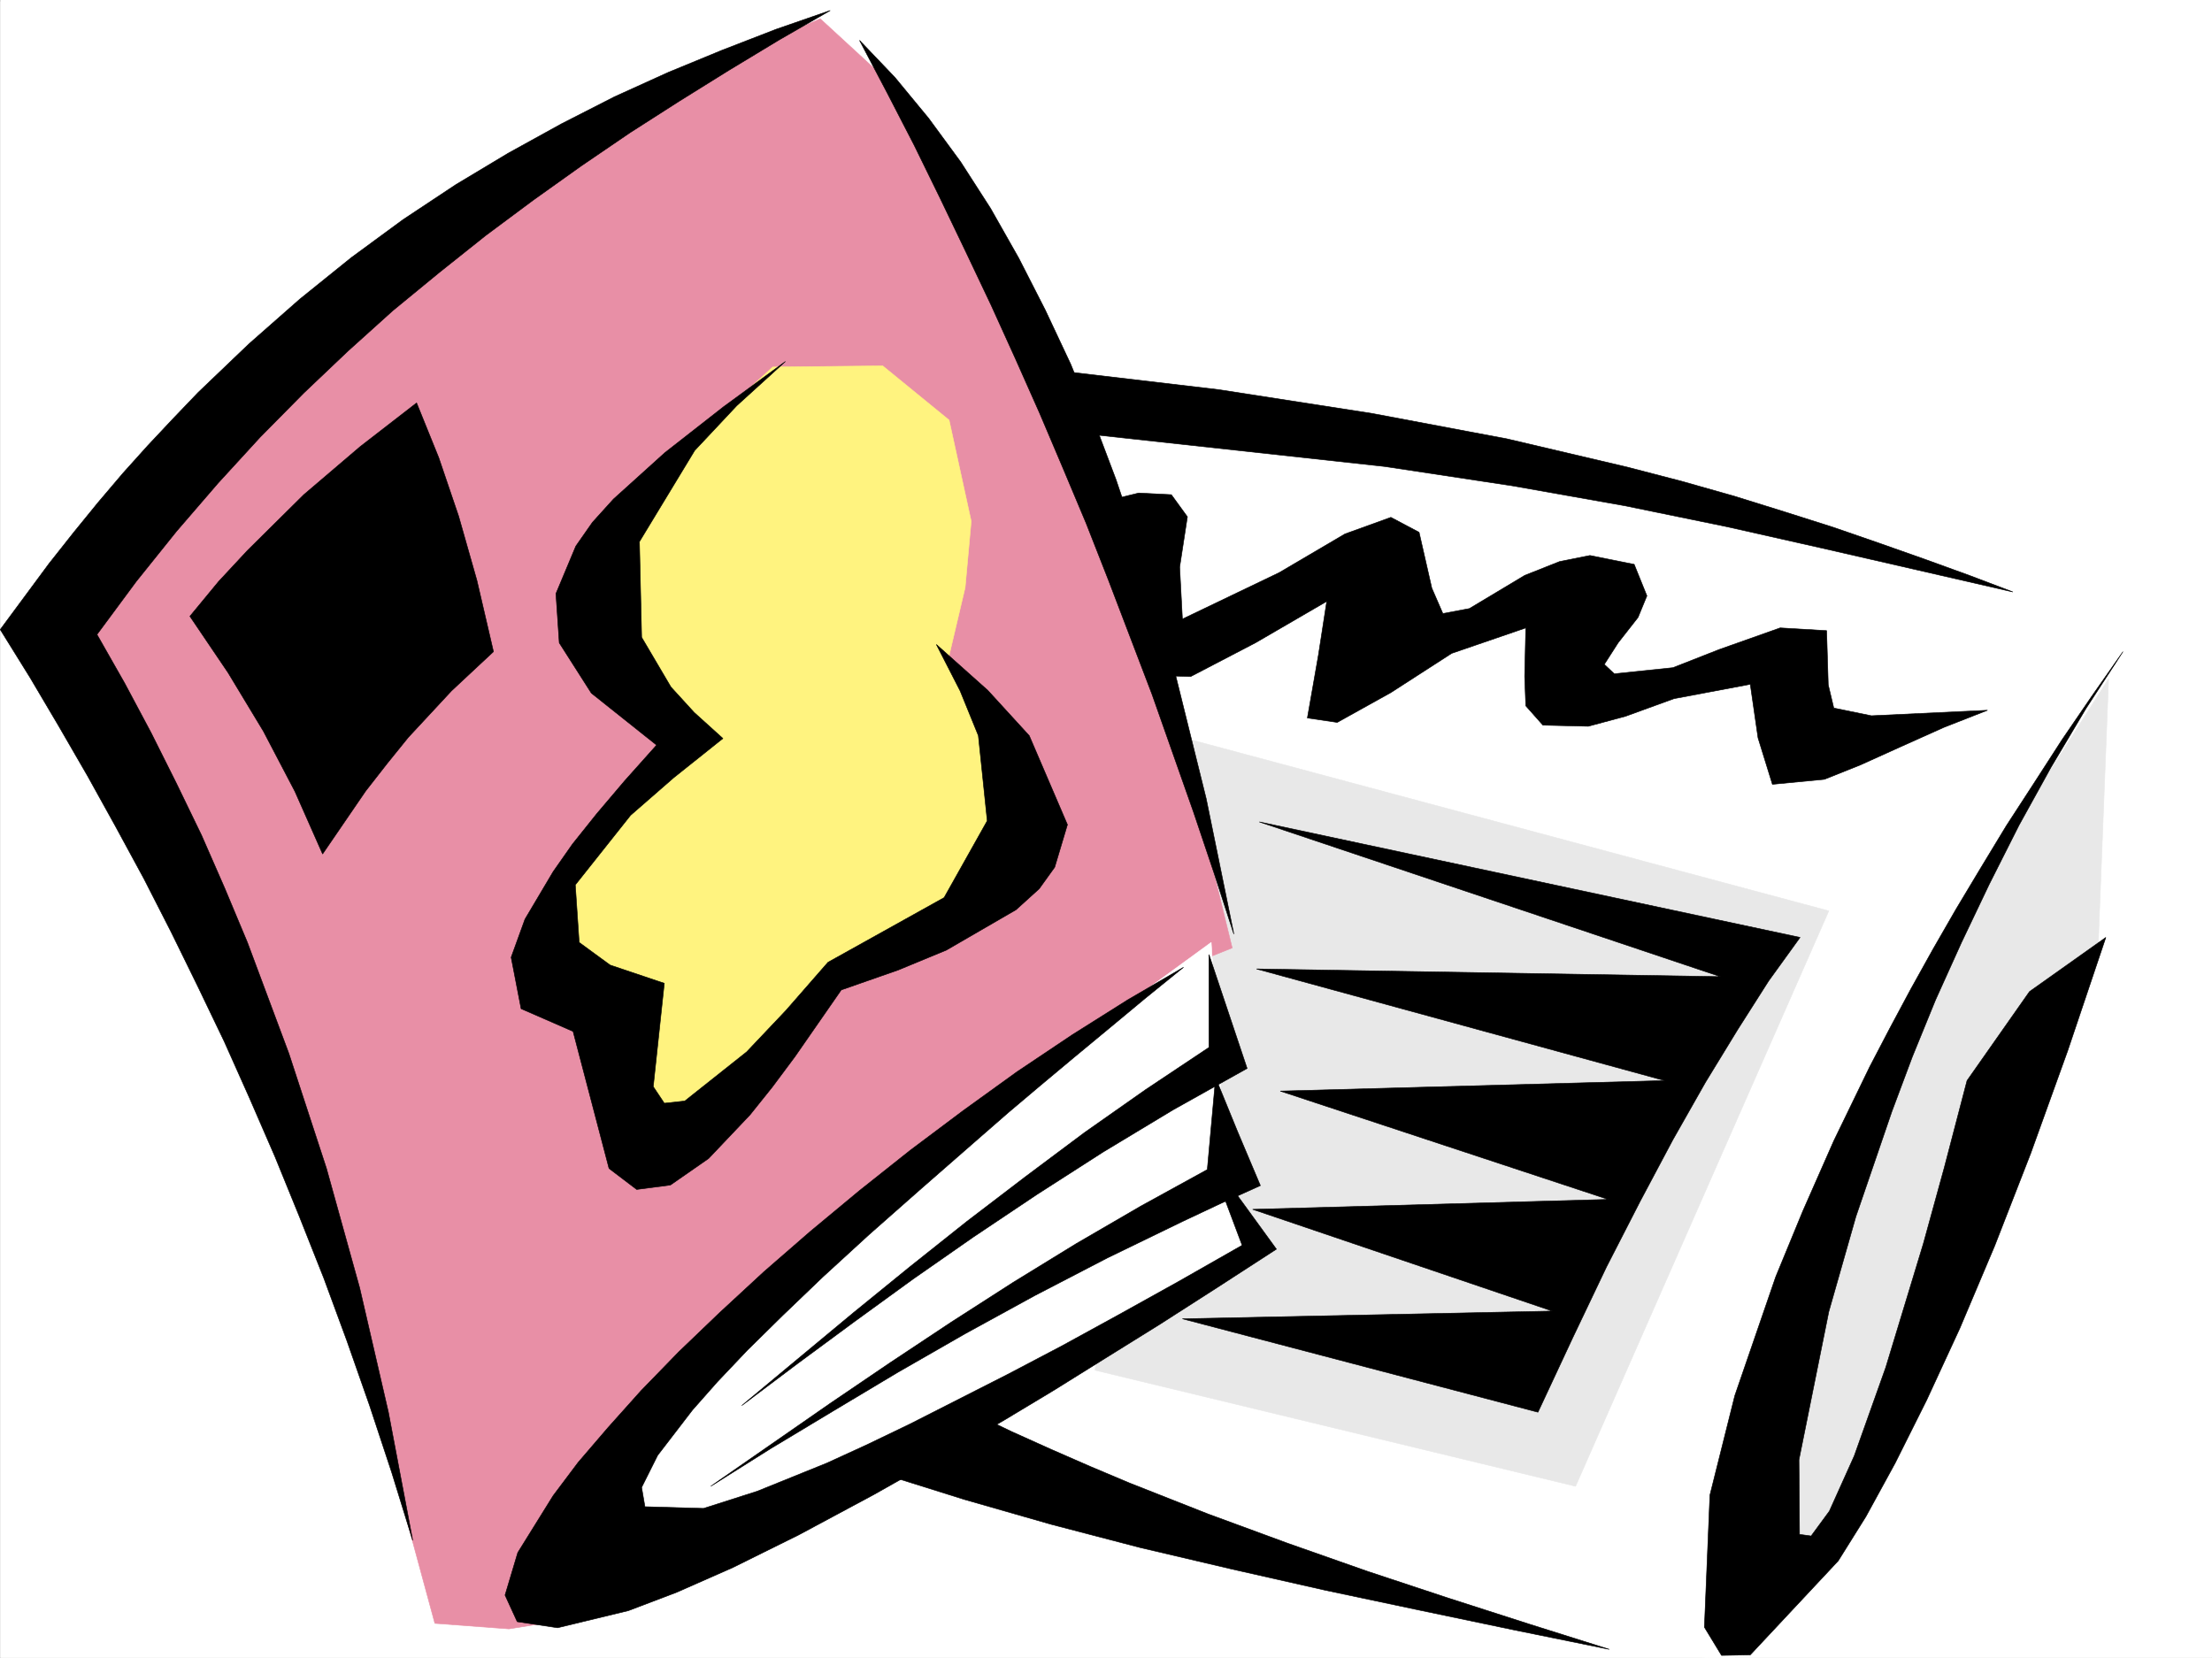 <svg xmlns="http://www.w3.org/2000/svg" width="2997.331" height="2246.297"><rect width="100%" height="100%" fill="#808080" stroke="none"/><defs><clipPath id="a"><path d="M0 0h2997v2244.137H0Zm0 0"/></clipPath><clipPath id="b"><path d="M1060 523h1819v1721.137H1060Zm0 0"/></clipPath><clipPath id="c"><path d="M1060 523h1820v1721.137H1060Zm0 0"/></clipPath></defs><path fill="#fff" d="M.316 2246.297H2997.33V0H.316Zm0 0"/><g clip-path="url(#a)" transform="translate(.316 2.16)"><path fill="#fff" fill-rule="evenodd" stroke="#fff" stroke-linecap="square" stroke-linejoin="bevel" stroke-miterlimit="10" stroke-width=".743" d="M.742 2244.137h2995.531V-2.16H.743Zm0 0"/></g><g clip-path="url(#b)" transform="translate(.316 2.16)"><path fill="#fff" fill-rule="evenodd" d="m1426.563 523.656 442.808 64.399 523 114.601 486.25 143.067-193.312 436.668-336.414 965.496-200.036-21.739-550.687-143.066-537.234-179zm0 0"/></g><g clip-path="url(#c)" transform="translate(.316 2.16)"><path fill="none" stroke="#fff" stroke-linecap="square" stroke-linejoin="bevel" stroke-miterlimit="10" stroke-width=".743" d="m1426.562 523.656 442.81 64.399 523 114.601 486.25 143.067-193.313 436.668-336.414 965.496-200.036-21.739-550.687-143.066-537.235-179Zm0 0"/></g><path fill="#e8e8e8" fill-rule="evenodd" stroke="#e8e8e8" stroke-linecap="square" stroke-linejoin="bevel" stroke-miterlimit="10" stroke-width=".743" d="m2857.234 919.79-14.23 364.76-350.688 779.735-92.903 85.395-50.203-100.371 86.176-321.325 221.773-493.597zm-1258.747 78.628 879.594 235.969-343.14 779.695-651.094-157.262zm0 0"/><path fill="#e88fa6" fill-rule="evenodd" stroke="#e88fa6" stroke-linecap="square" stroke-linejoin="bevel" stroke-miterlimit="10" stroke-width=".743" d="M1111.46 25.453 861.218 132.59 539.034 340.055 224.36 633.656 52.749 841.16l278.742 507.828 172.317 536.258 85.433 314.598 100.368 7.508 135.64-21.739 773.238-872.597 71.164-28.465-78.668-322.067-207.542-543.8-179.079-307.836zm0 0"/><path fill="#fff" fill-rule="evenodd" stroke="#fff" stroke-linecap="square" stroke-linejoin="bevel" stroke-miterlimit="10" stroke-width=".743" d="m790.019 2149.68 328.949-135.598 579.148-322.07-35.191-78.63-21.738-336.296-293.72 214.188-307.171 265.175-200.816 214.192-71.16 128.836zm0 0"/><path fill="#fff37f" fill-rule="evenodd" stroke="#fff37f" stroke-linecap="square" stroke-linejoin="bevel" stroke-miterlimit="10" stroke-width=".743" d="m1047.023 497.352 149.09-1.524 89.93 73.43L1315.99 706.3l-8.21 89.894-24.008 101.856 121.406 199.996-86.176 136.34-193.312 85.355-185.801 229.203-92.903-14.23-14.234-157.3-114.64-71.903 50.206-121.328 143.106-179-121.406-178.258 92.902-179.04Zm0 0"/><path fill-rule="evenodd" stroke="#000" stroke-linecap="square" stroke-linejoin="bevel" stroke-miterlimit="10" stroke-width=".743" d="m1603.73 1310.79-75.7 44.183-74.914 47.191-74.918 50.168-72.687 52.43-71.941 53.922-68.895 54.699-66.703 55.406-62.953 54.7-59.942 55.405-55.441 53.176-50.95 52.434-44.925 50.203-40.469 47.195-33.742 44.926-47.938 77.145-17.242 57.671 16.5 35.973 54.7 8.211 95.914-23.187 65.18-24.75 76.402-33.704 89.187-44.183 101.895-54.664 115.382-65.18 62.91-36.715 65.965-39.683 69.676-43.442 73.43-45.668 77.144-49.46 80.938-52.434-45.711-62.914-45.707-62.168 44.965 119.84-85.434 48.68-80.898 44.964-77.926 42.7-72.688 38.199-132.625 67.41-59.16 28.465-53.957 24.71-94.426 38.2-72.648 23.226-79.453-2.27-4.496-26.195 21.742-43.44 47.191-61.427 33.747-38.199 40.468-42.7 47.934-47.19 54.703-52.434 62.168-56.93 70.457-62.168 77.144-67.41 41.211-35.934 43.481-36.714 45.707-38.2 47.937-39.687 48.72-40.469zM559.25 2087.512l-28.466-92.16-29.949-90.594-30.734-87.664-31.473-85.395-32.96-83.125-32.966-80.898-34.484-79.375-34.445-77.14-35.973-74.919-35.973-73.39-36.715-71.907-38.203-70.418-38.199-68.933-38.984-67.406-38.942-65.883-40.468-65.18 65.921-89.148 33.743-42.66 32.964-40.47 33.704-39.687 33.703-37.457 34.488-36.715 33.703-35.187 68.934-65.926 68.933-60.64 69.676-56.188 70.418-51.692 71.203-47.195 71.16-42.695 71.946-39.688 71.941-36.714 72.649-32.961 72.687-29.95 73.43-28.464 73.43-25.454-68.934 39.684-68.192 41.21-67.406 41.958-66.703 42.695-65.926 44.926-65.18 46.453-64.433 47.934-62.953 50.168-62.95 51.687-60.683 54.664-59.941 56.93-59.2 59.941-56.93 62.168-56.183 65.141-54.703 68.148-53.215 71.907 37.496 65.922 35.934 67.41 34.488 68.933 33.703 69.637 31.477 71.906 30.73 73.43 56.188 150.535 50.949 155.773 44.965 161.797 38.941 168.52zM1164.675 54.66l37.457 71.164 36.715 71.16 35.191 71.907 34.485 71.906 34.449 72.648 32.96 72.645 32.962 74.176 31.476 74.132 31.473 74.915 29.992 76.402 59.156 155.031 56.227 159.567 27.723 82.382 26.976 83.13-37.496-183.497-44.184-178.258-23.968-86.879-26.235-84.652-27.722-82.383-29.989-79.414-31.437-77.144-34.485-73.391-35.972-70.418-38.203-67.41-40.465-62.91-43.442-59.2-45.707-55.402zm0 0"/><path fill-rule="evenodd" stroke="#000" stroke-linecap="square" stroke-linejoin="bevel" stroke-miterlimit="10" stroke-width=".743" d="m1192.398 1996.133 114.601 35.933 117.652 33.704 120.622 31.476 124.379 29.207 125.863 28.465 127.386 26.941 128.875 26.977 128.872 26.238-109.403-34.488-109.398-35.188-108.621-35.972-108.66-38.203-107.875-39.684-106.391-41.957-53.215-22.441-53.176-23.227-53.218-23.969-51.688-24.71-63.695 40.43zm252.468-1411.156 431.586 47.191 173.055 26.2 152.098 26.976 138.613 28.465 129.652 29.207 127.352 29.21 130.36 29.95-59.161-22.446-59.941-21.738-61.465-21.699-62.91-21.742-65.961-20.957-67.41-20.996-71.2-20.215-74.918-19.473-162.578-38.2-182.832-34.444-207.543-32.22-235.261-27.722zm1431.84 298.097-41.953 59.942-40.469 59.156-38.199 59.2-37.46 57.671-34.485 56.89-33.703 56.188-31.477 54.7-29.988 53.917-28.465 53.176-26.98 51.691-48.68 100.372-41.953 95.128-36.715 89.11-55.446 161.05-33.742 134.817-7.468 179 23.226 38.203 38.942-.742 119.136-127.352 37.461-59.898 39.723-72.649 42.7-85.394 44.964-97.36 47.195-111.628 48.719-125.082 50.203-139.313 51.691-153.547-103.421 73.391-84.653 120.625-30.73 117.57-28.465 103.383-50.95 167.777-42.695 119.84-33.703 74.88-24.754 33.702-15.714-2.226-.747-101.114 40.43-200.742 36.715-128.832 48.719-142.324 27.723-74.133 31.476-77.144 35.191-77.887 37.497-78.672 40.43-80.152 43.476-78.633 47.195-79.41zM1005.07 1904.758l75.656-56.93 77.183-56.93 79.414-57.671 81.68-56.93 86.176-57.676 89.89-57.672 94.426-56.93 100.371-56.183-51.691-154.29v125.825l-85.395 56.93-83.164 58.414-80.195 59.941-79.41 60.64-77.184 61.43-76.402 62.168-75.7 62.91zm0 0"/><path fill-rule="evenodd" stroke="#000" stroke-linecap="square" stroke-linejoin="bevel" stroke-miterlimit="10" stroke-width=".743" d="m963.112 2014.082 80.899-50.91 84.691-50.945 87.664-52.434 91.414-52.434 94.387-51.691 98.14-50.906 101.895-49.465 52.473-24.711 53.176-23.965-30.692-72.648-29.992-73.391-11.219 124.336-89.93 49.422-87.663 50.95-85.395 52.433-83.95 53.918-82.382 54.66-81.68 55.445-80.937 56.188zm521.477-1331.746 58.457-14.234 44.184 2.27 21.738 29.948-10.48 68.153 3.714 70.418 131.145-62.91 89.144-52.434 62.211-22.485 38.2 20.254 17.242 75.621 14.976 34.485 35.973-6.762 74.914-44.93 47.195-18.726 41.211-8.25 59.942 12.004 17.242 42.695-12.004 29.207-26.98 34.45-18.727 29.206 13.488 12.747 79.45-8.25 62.913-24.711 82.422-29.207 62.954 3.714 2.226 73.43 7.508 31.438 50.949 10.476 157.336-7.469-59.195 23.227-58.418 26.195-54.7 24.715-48.718 19.469-70.418 6.766-19.473-62.91-10.52-72.65-103.378 19.47-65.922 23.968-50.207 13.454-61.465-1.489-23.223-26.195-1.488-39.727 1.488-65.882-100.37 34.445-82.423 53.176-72.687 40.43-40.469-5.981 14.977-85.395 11.257-72.648-96.652 56.187-87.664 45.668-51.691-1.484-22.48-41.211 1.484-71.906zm0 0"/><path fill-rule="evenodd" stroke="#000" stroke-linecap="square" stroke-linejoin="bevel" stroke-miterlimit="10" stroke-width=".743" d="m1706.366 1113.762 732.774 156.558-42.7 59.157-41.953 65.925-43.48 71.16-44.184 77.887-44.218 83.168-45.711 89.11-45.707 95.87-47.192 101.114-481.793-126.566 501.262-10.48-406.09-137.829 481.79-13.488-444.333-146.782 520.735-14.23-552.954-151.32 628.649 10.48zM257.32 835.137l51.69 76.402 47.938 79.41 42.735 81.64 37.457 84.653 58.418-85.394 29.246-37.457 28.465-35.192 58.453-62.949 56.93-53.176-22.481-96.617-24.71-86.879-26.981-79.414-29.989-74.133-76.402 59.16-76.441 65.18-76.403 75.656-38.98 41.914zm806.945-345.293-65.961 59.941-56.93 60.645-74.914 123.593 2.969 129.579 39.726 67.41 31.477 34.484 38.941 35.192-66.664 53.175-58.453 50.946-74.918 94.347 5.242 77.93 41.954 30.691 73.43 24.711-14.977 140.059 14.976 22.48 27.723-3.011 83.906-66.625 53.215-56.188 56.93-65.18 157.34-87.62 58.453-104.126-12.004-115.343-24.711-60.684-32.219-62.914 69.68 62.172 56.183 61.426 51.73 120.582-17.241 57.675-20.997 29.207-31.437 28.465-94.426 54.7-65.18 26.94-77.183 26.978-62.914 90.636-30.73 41.211-29.993 37.418-56.183 59.195-51.692 35.934-45.707 5.984-37.457-28.464-48.719-185.727-70.421-30.73-13.489-69.637 18.73-51.692 38.2-64.398 26.234-37.457 32.961-41.211 37.461-44.184 43.477-48.68-88.403-70.417-43.48-68.153-4.496-66.664 26.98-64.437 22.48-32.18 28.466-31.476 69.675-62.91 79.454-62.172zm0 0"/></svg>
